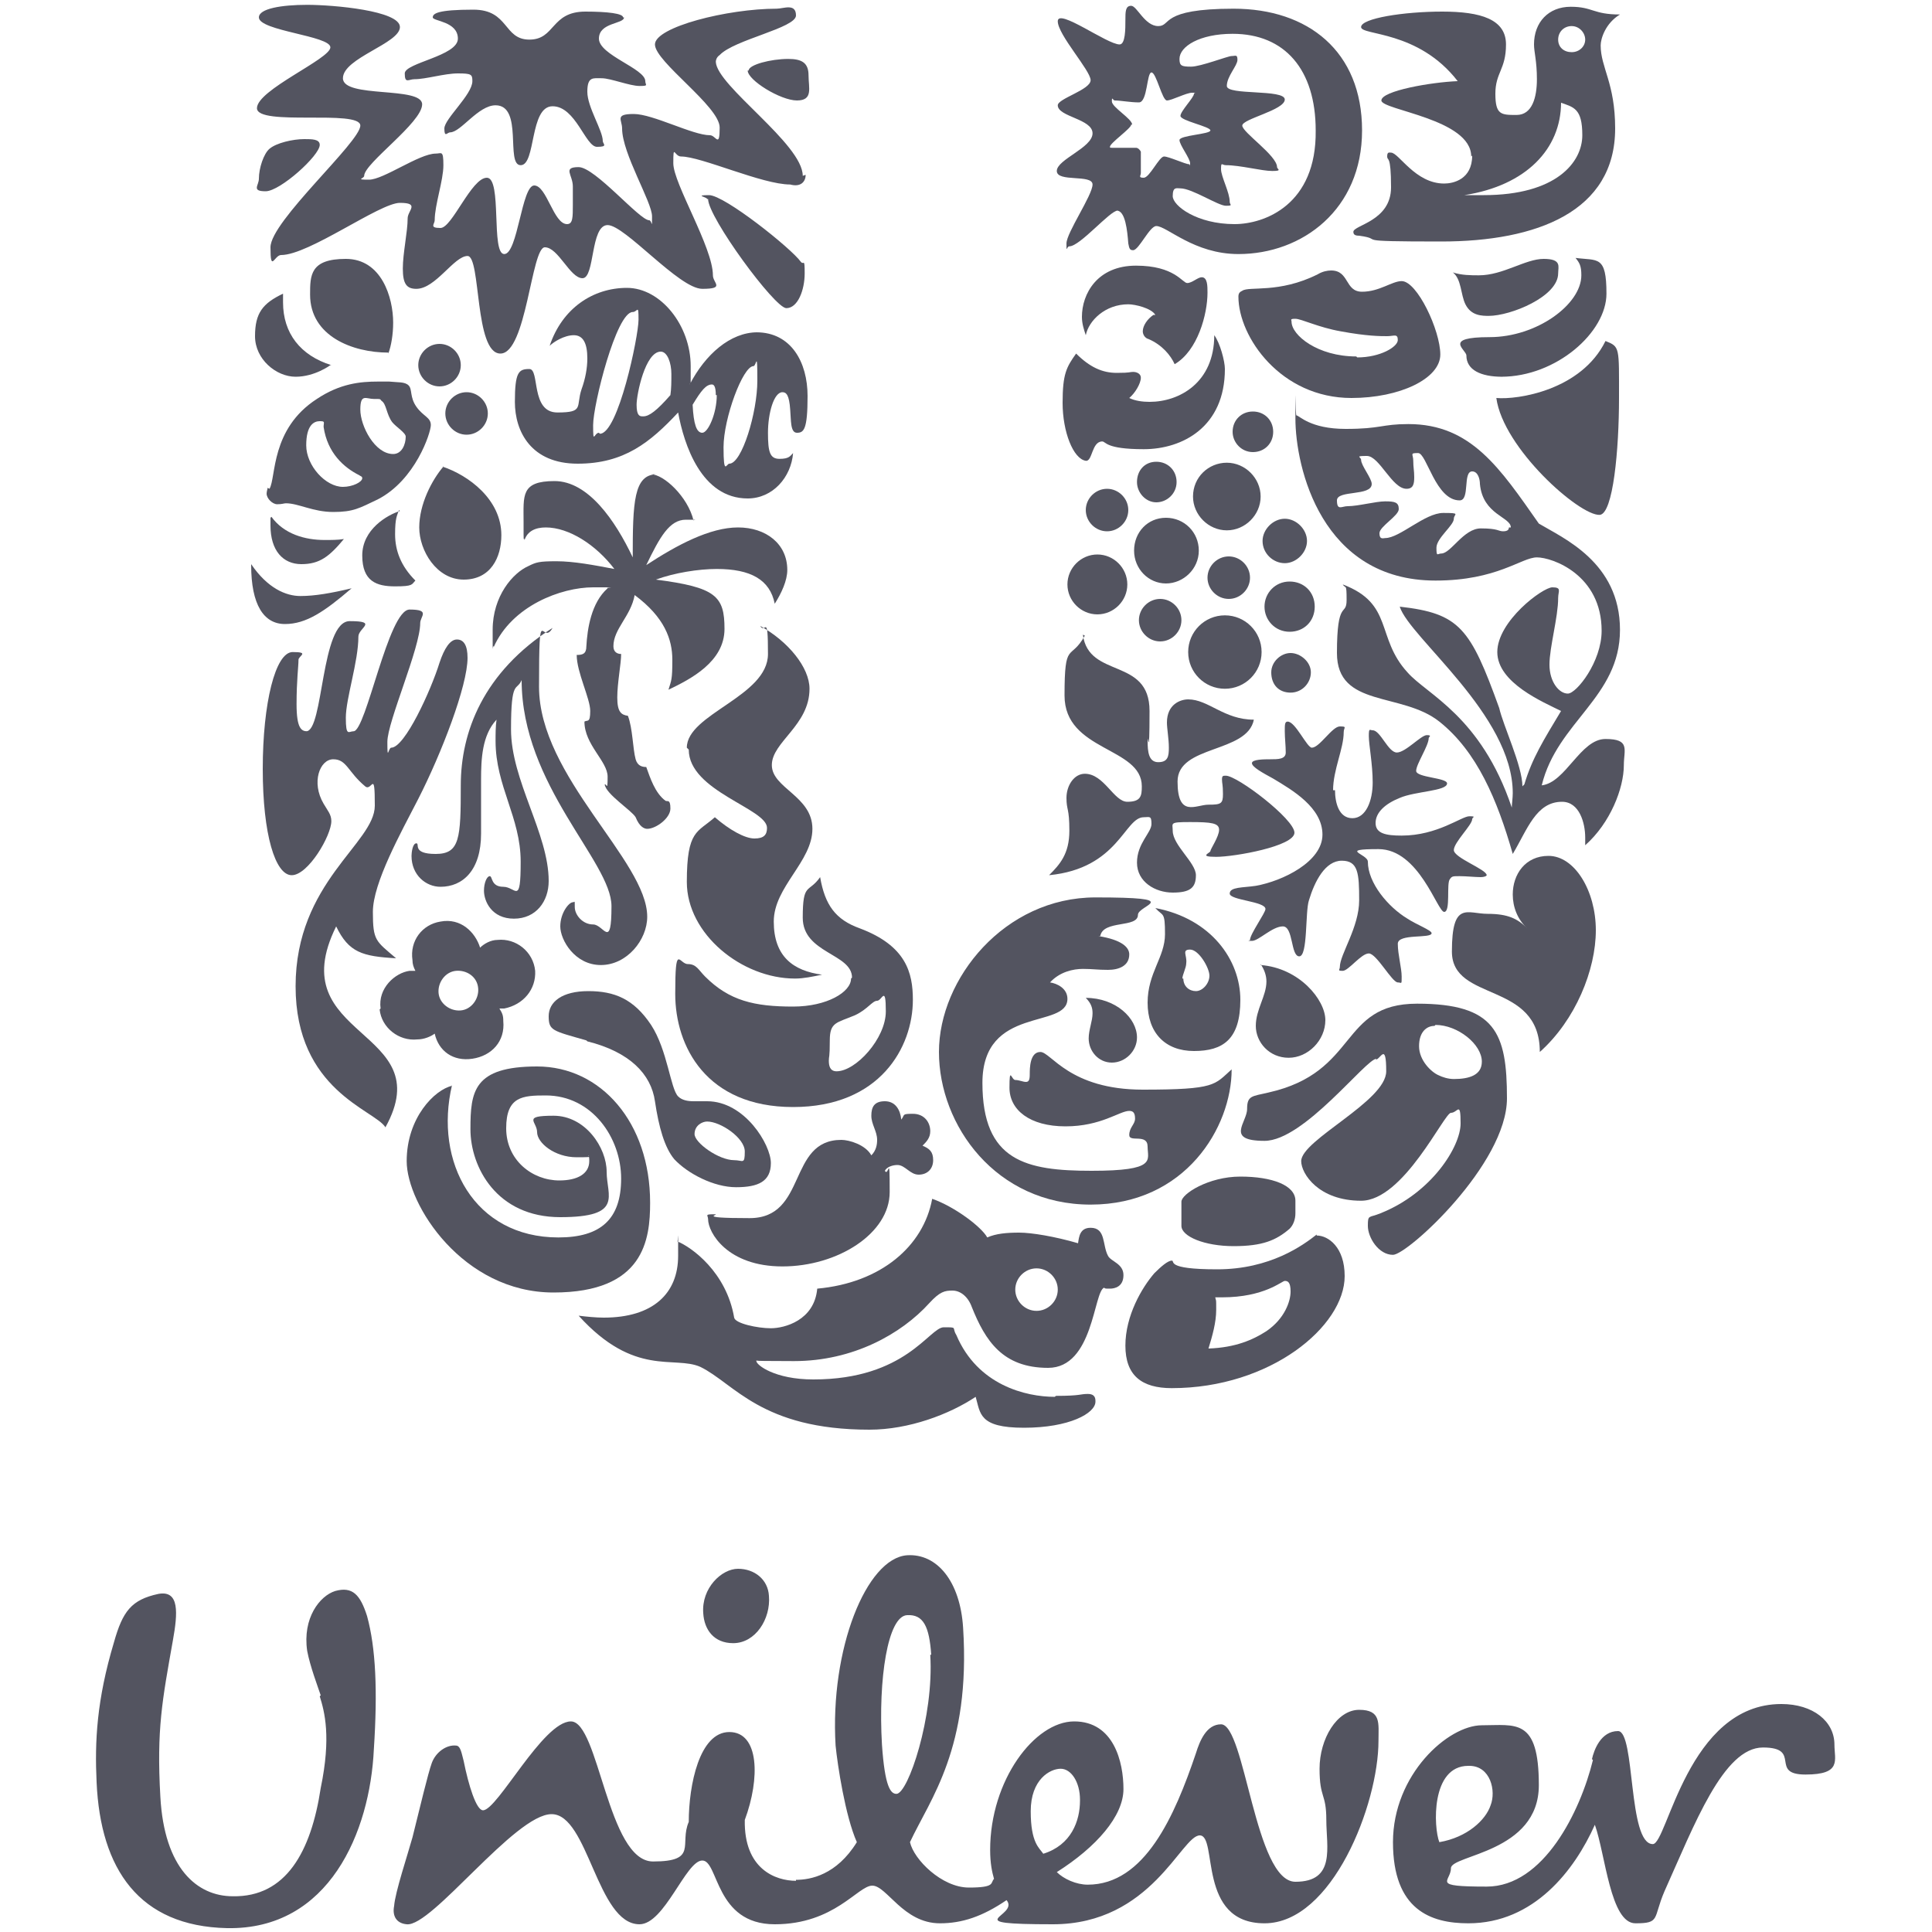 <?xml version="1.0" encoding="UTF-8"?>
<svg xmlns="http://www.w3.org/2000/svg" version="1.1" viewBox="0 0 200 200">
  <defs>
    <style>
      .cls-1 {
        fill: #535460;
      }
    </style>
  </defs>
  <!-- Generator: Adobe Illustrator 28.6.0, SVG Export Plug-In . SVG Version: 1.2.0 Build 709)  -->
  <g>
    <g id="Layer_1">
      <g id="Layer_1-2" data-name="Layer_1">
        <g>
          <path class="cls-1" d="M82.4,194.6c1.5,0,4.2-.5,6.3-3.9-1.2-2.7-2-8-2.2-10-.6-10,3.2-19.4,7.4-19.7,3.1-.2,5.5,2.7,5.8,7.5.8,12.5-3.4,17.7-5.5,22.2.4,1.8,3.3,4.7,6.1,4.7s2.2-.5,2.6-.9c-.2-.7-.4-1.6-.4-3,0-7.2,4.6-13.3,8.7-13.3s5.1,4.2,5.1,7-2.8,6-6.9,8.6c.7.7,2,1.3,3.2,1.3,5.9,0,9-7.1,11.2-13.6.4-1.3,1.1-3,2.6-3,2.5,0,3.5,16.3,7.7,16.3s3.2-3.6,3.2-6.4-.7-2.2-.7-5.3,1.8-6.1,4.1-6.1,2,1.4,2,3.2c0,6.6-4.8,18.9-11.8,18.9s-4.8-9.1-6.7-9.1-5,9.2-15.2,9.2-3.4-.8-4.8-2.5c-2.5,1.7-4.6,2.4-6.9,2.4-3.8,0-5.5-3.9-7-3.9s-3.9,4-10.1,4-5.8-6.6-7.5-6.6-3.9,6.6-6.5,6.6c-4.4,0-5.3-11.4-9.1-11.4s-12.4,11.7-15,11.4c-1.1-.1-1.5-.9-1.3-1.9.1-1.4,1.4-5.3,1.9-7.1.8-3.2,1.6-6.6,2-7.7.4-1.1,1.5-1.9,2.5-1.8.5,0,.6.9.8,1.6.5,2.5,1.3,5.1,2,5.1,1.5,0,6.2-9.2,9.1-9.2s3.8,14.5,8.5,14.5,2.7-1.8,3.7-4.1c0-3.8,1.1-9.3,4.2-9.3s3.2,4.8,1.6,9.1c-.1,5.1,3.2,6.3,5.3,6.3h0ZM164.9,182.2c-1.3,5.3-5.1,13.1-11,13.1s-3.7-.5-3.7-1.9,9.1-1.6,9.1-8.6-2.4-6.2-5.9-6.2-9.2,5.1-9.2,12.1,3.9,8.4,7.8,8.4c6.8,0,11-5.5,13.1-10.2,1.1,3.1,1.6,10.2,4.2,10.2s1.8-.5,3-3.3c3.1-6.9,6.1-14.9,10.2-14.9s.6,2.8,4.4,2.8,3-1.5,3-3.1c0-2.4-2.2-4.2-5.5-4.2-9.7,0-11.8,14.5-13.3,14.5-2.6,0-1.8-11.7-3.6-11.7s-2.5,2-2.7,2.9h0ZM96.4,171.3c-.2-2.9-.8-4.2-2.5-4.1-2,.1-3,6.6-2.6,13.4.3,4.4.9,5.1,1.5,5.1,1.2,0,3.9-8,3.5-14.4h0ZM79.6,165.2c-.1-1.7-1.5-2.8-3.2-2.8s-3.8,2-3.6,4.6c.1,1.7,1.1,3.1,3.1,3.1,2.3,0,3.9-2.5,3.7-4.9ZM111.8,186.3c0-1.8-.9-3.2-2-3.2s-3.1,1.1-3.1,4.4.9,3.8,1.3,4.4c2.9-.9,3.8-3.4,3.8-5.5h0ZM152.1,182.8c2.2,0,2.8,2.6,2.2,4.1-.5,1.5-2.4,3.3-5.3,3.8-.6-1.5-.9-7.9,3-7.9ZM33.2,175.5c-.3-.9-1.1-3-1.4-4.6-.5-3.4,1.3-5.7,2.9-6.2,1.8-.5,2.6.4,3.3,2.6.9,3.3,1.1,7.7.7,13.8-.4,8.5-4.6,18.7-15.2,18.5-9.1-.2-13.1-6.1-13.5-15.1-.2-4.2,0-8.5,1.8-14.5.9-3.2,1.8-4.4,4.6-5,2.2-.4,2,2,1.5,4.8-1.1,6.2-1.7,9.2-1.3,16.2.4,7.4,3.8,10.3,7.5,10.3,5.5.1,8.1-4.6,9.1-11.2,1.1-5.3.4-7.9-.1-9.5h0Z"/>
          <g>
            <path class="cls-1" d="M154.9,41.2c.7,5.2,8.6,12.2,10.7,12.1,1.4-.1,2-6.8,2-12.1s.1-5.3-1.4-5.9c-2.5,5.1-9.1,6.1-11.3,5.9ZM155.4,39c5.7,0,10.9-4.6,10.9-8.6s-.9-3.4-3.2-3.7c.4.5.6.8.6,1.8,0,3-4.6,6.4-9.5,6.4s-2.4,1.3-2.4,1.9c0,1.5,1.5,2.2,3.7,2.2ZM154.2,32.7c-.8,0-1.9,0-2.5-1.2-.5-1-.4-2.6-1.3-3.3.9.3,1.9.3,2.7.3,2.5,0,4.8-1.7,6.7-1.7s1.5.8,1.5,1.5c0,2.4-4.9,4.4-7.2,4.4Z"/>
            <path class="cls-1" d="M31.7,75.7c1.8,0,1.5-11.4,4.5-11.4s.9.7.9,1.6c0,2.6-1.3,6.4-1.3,8.4s.3,1.4.8,1.4c1.3,0,3.6-12.6,5.8-12.6s1.1.7,1.1,1.4c0,2.6-3.4,10.2-3.4,12.3s.1.6.4.6c1.4,0,4.1-5.9,5-8.8.5-1.5,1.1-2.4,1.8-2.4s1.1.6,1.1,1.9c0,2.9-2.7,9.9-5.1,14.6-1.8,3.5-4.7,8.7-4.7,11.7s.3,3,2.4,4.8c-3.5-.2-4.9-.6-6.2-3.3-5.8,11.7,10.8,10.5,5.1,20.8-1.1-1.8-9.3-3.8-9.3-14.6s8.2-14.8,8.2-18.7-.3-1.4-1-2c-1.8-1.5-1.9-2.8-3.3-2.8s-2.3,2.4-1,4.6c.4.7.8,1.1.8,1.8,0,1.5-2.4,5.6-4.1,5.6s-3-4.2-3-11,1.3-12.1,3.1-12.1.6.4.6.8c0,.7-.2,2.1-.2,4.6s.5,2.8,1.1,2.8Z"/>
            <path class="cls-1" d="M45.6,91.8c2.3,0,4.2-1.7,4.2-5.5v-5.6c0-2.1.1-4.6,1.6-6.2-.1.7-.1,1.5-.1,2.2,0,4.7,2.6,7.9,2.6,12.5s-.5,2.6-1.8,2.6-1.1-1.1-1.4-1.1-.6.7-.6,1.5c0,1.1.8,2.9,3.1,2.9s3.6-1.8,3.6-3.9c0-4.9-3.9-10.4-3.9-15.7s.6-3.9,1.1-5.1c0,10.9,9.3,18.8,9.3,23.4s-.8,1.9-1.9,1.9-1.9-1-1.9-1.8,0-.5-.2-.5c-.4,0-1.3,1.1-1.3,2.5s1.5,4,4.2,4,4.8-2.6,4.8-5c0-5.8-11.2-14.5-11.2-23.8s.3-4.1,1.4-6.1c-7.2,4.6-9.5,10.8-9.5,16.3s-.1,7.1-2.6,7.1-1.6-1.1-2-1.1-.5,1-.5,1.3c0,2,1.5,3.2,3,3.2Z"/>
            <path class="cls-1" d="M140.5,37c2.4,0,4.2-1.1,4.2-1.8s-.4-.4-1.1-.4-2.1,0-4.8-.5c-2.3-.4-4.1-1.3-4.7-1.3s-.4.1-.4.3c0,1.4,2.7,3.6,6.7,3.6h0ZM128.6,30.1c.7-.5,3.8.3,7.8-1.7.5-.3,1-.4,1.4-.4,1.9,0,1.4,2.2,3.2,2.2s3.1-1.1,4.1-1.1c1.6,0,4,5.1,4,7.6s-4.2,4.5-9.2,4.5c-7.3,0-11.7-6.3-11.7-10.5,0-.4.2-.5.4-.6h0Z"/>
            <path class="cls-1" d="M46.8,112.4c-1.8.4-4.7,3.3-4.7,7.8s5.8,13.6,15.2,13.6,10-5.5,10-9.3c0-8.3-5.1-14.1-11.7-14.1s-6.9,2.6-6.9,6.5,2.7,9.1,9.3,9.1,4.8-2.2,4.8-4.7-2.2-5.8-5.5-5.8-1.7.6-1.7,1.7,1.8,2.6,4.1,2.6,1-.1,1.2-.2c.1.1.1.4.1.6,0,1.3-1.2,2-3.1,2-2.8,0-5.5-2.1-5.5-5.4s1.7-3.4,4.1-3.4c4.8,0,7.8,4.4,7.8,8.6s-2.1,6.1-6.5,6.1c-8.7,0-12.9-7.8-11-15.8h0Z"/>
            <path class="cls-1" d="M105.1,133.5c0,1.2,1,2.2,2.2,2.2s2.2-1,2.2-2.2-1-2.2-2.2-2.2-2.2,1-2.2,2.2ZM109.3,144.5c2.6,0,2.5-.2,3.3-.2s.8.5.8.8c0,1.2-2.7,2.7-7.4,2.7s-4.5-1.5-5-3.2c-2.7,1.8-6.9,3.4-11,3.4-11.2,0-14-4.8-17.5-6.5-2.7-1.2-6.8,1.1-12.6-5.3.8.1,1.8.2,2.6.2,5.1,0,7.7-2.5,7.7-6.4s0-1.1-.1-1.5c1.5.6,5.1,3.2,5.9,7.9.1.6,2.4,1.1,3.8,1.1s4.5-.8,4.8-4.1c6.6-.6,11-4.4,11.9-9.3,2.3.8,5.1,2.9,5.7,4,.9-.4,2-.5,3.3-.5s3.7.4,6.1,1.1c.1-.7.2-1.6,1.3-1.6,1.6,0,1.2,1.8,1.8,2.9.3.6,1.6.8,1.6,2s-.9,1.4-1.4,1.4-.5,0-.6-.1c-1.1.4-1.1,8.3-5.8,8.3s-6.5-2.8-7.9-6.3c-.4-1.1-1.2-1.7-2-1.7s-1.3.1-2.4,1.3c-2.9,3.2-7.9,6-14,6s-3.4-.1-3.7-.1-.2,0-.2.1c0,.4,1.9,1.9,5.9,1.9,9.6,0,12-5.4,13.5-5.4s.8,0,1.3.8c2.2,5.2,7.2,6.4,10.2,6.4h0Z"/>
            <path class="cls-1" d="M142.5,109.6c-1.1,0-7.5,8.5-11.6,8.5s-1.8-1.9-1.8-3.3.5-1.3,2.2-1.7c9.4-2.1,7.3-9.2,15.4-9.2s9.3,3,9.3,9.8-10.3,16.2-11.8,16.2-2.6-1.8-2.6-3,.1-.8,1.3-1.3c5.3-2.1,8.3-6.9,8.3-9.3s-.3-1.1-1-1.1-4.9,9.1-9.3,9.1-6.2-2.8-6.2-4.1c0-2.2,8.8-6.2,8.8-9.3s-.6-1.2-1.1-1.2ZM148.5,106.2c-.8,0-1.6.6-1.6,2.1s1.3,2.7,2,3c.4.2,1,.4,1.6.4,1.6,0,2.9-.4,2.9-1.8,0-1.8-2.5-3.8-4.8-3.8h0Z"/>
            <path class="cls-1" d="M46.1,42.8c0,1.2,1,2.2,2.2,2.2s2.2-1,2.2-2.2-1-2.2-2.2-2.2-2.2,1-2.2,2.2ZM43.3,37.8c0,1.2,1,2.2,2.2,2.2s2.2-1,2.2-2.2-1-2.2-2.2-2.2-2.2,1-2.2,2.2ZM41.4,52.9c-1.3.4-3.9,1.9-3.9,4.6s1.5,3.2,3.4,3.2,1.7-.2,2.1-.6c-1.5-1.5-2.1-3.1-2.1-4.8s.2-1.9.4-2.5ZM28,53.6c0,.3,0,.6,0,.8,0,2.6,1.3,4,3.2,4s2.9-.8,4.4-2.6c-.6.1-1.3.1-2,.1-2,0-4.2-.6-5.5-2.4ZM26,58.5c0,4.1,1.3,6.1,3.5,6.1s4.1-1.3,6.9-3.7c-2.1.5-3.8.8-5.3.8s-3.4-.8-5.1-3.3ZM40.2,36.6c.3-.8.5-2,.5-3.2,0-2.6-1.2-6.6-4.9-6.6s-3.7,1.7-3.7,3.7c0,4.3,4.4,6,8.1,6ZM35.5,50.4c-1.8,0-3.8-2.2-3.8-4.3s.8-2.5,1.4-2.5.4.1.4.6c.4,2.7,2.1,4.2,3.7,5,.1.1.3.1.3.3,0,.4-1,.9-2,.9ZM40.6,43.7c.4.5,1.4,1.1,1.4,1.5,0,.8-.4,1.8-1.3,1.8-1.9,0-3.4-2.9-3.4-4.6s.6-1.1,1.4-1.1.6,0,.8.2c.5.3.5,1.4,1.1,2.2ZM27.7,50.5c0,.1-.1.4-.1.6,0,.5.6,1.1,1.1,1.1s.7-.1.9-.1c1.3,0,2.8.9,4.9.9s2.7-.4,4.6-1.3c3.9-2,5.5-6.9,5.5-7.7s-.8-.9-1.5-1.9-.4-1.8-.8-2.2-1.1-.3-2-.4h-1.2c-1.8,0-3.9.2-6.3,1.8-4.8,3.1-4.2,8.1-4.9,9.3h0ZM45.9,48.3c-1.2,1.4-2.5,3.9-2.5,6.3s1.8,5.4,4.6,5.4,3.9-2.3,3.9-4.6c0-3.7-3.4-6.2-6.1-7.1ZM34.2,37.8s-1.6,1.2-3.6,1.2-4.2-1.8-4.2-4.2.8-3.4,2.9-4.4c0,.4,0,.6,0,.9,0,3.2,1.8,5.5,5,6.5Z"/>
            <path class="cls-1" d="M130.7,56c0,1.3,1.1,2.3,2.3,2.3s2.3-1.1,2.3-2.3-1.1-2.3-2.3-2.3-2.3,1.1-2.3,2.3ZM130.9,62.8c0,1.4,1.1,2.6,2.6,2.6s2.6-1.1,2.6-2.6-1.1-2.6-2.6-2.6-2.6,1.2-2.6,2.6ZM123,67.5c0,2.1,1.7,3.8,3.8,3.8s3.8-1.7,3.8-3.8-1.7-3.8-3.8-3.8-3.8,1.7-3.8,3.8ZM125,59.8c0,1.2,1,2.2,2.2,2.2s2.2-1,2.2-2.2-1-2.2-2.2-2.2-2.2,1-2.2,2.2ZM117.9,64.2c0,1.2,1,2.2,2.2,2.2s2.2-1,2.2-2.2-1-2.2-2.2-2.2-2.2,1-2.2,2.2ZM123.5,51.4c0,1.9,1.6,3.5,3.5,3.5s3.5-1.6,3.5-3.5-1.6-3.5-3.5-3.5-3.5,1.5-3.5,3.5ZM127.6,44.7c0,1.1.9,2.1,2.1,2.1s2.1-.9,2.1-2.1-.9-2.1-2.1-2.1-2.1.9-2.1,2.1ZM117.7,49.9c0,1.1.9,2.1,2,2.1s2.1-.9,2.1-2.1-.9-2.1-2.1-2.1-2,.9-2,2.1ZM117.4,57c0,1.9,1.5,3.4,3.3,3.4s3.4-1.5,3.4-3.4-1.5-3.4-3.4-3.4-3.3,1.5-3.3,3.4ZM110.5,60.5c0,1.7,1.4,3.1,3.1,3.1s3.1-1.4,3.1-3.1-1.4-3.1-3.1-3.1-3.1,1.4-3.1,3.1ZM112.4,52.8c0,1.2,1,2.2,2.2,2.2s2.2-1,2.2-2.2-1-2.2-2.2-2.2-2.2,1-2.2,2.2ZM131.6,69.6c0-1.1,1-2,2-2s2.1.9,2.1,2-.9,2.1-2.1,2.1-2-.8-2-2.1Z"/>
            <path class="cls-1" d="M133,132.6c.3,0,.6.1.6,1.1s-.6,2.8-2.5,4.1c-1.4.9-3.2,1.7-6,1.8.4-1.3.8-2.7.8-4s0-.8-.1-1.3h.7c4.4,0,6.2-1.7,6.5-1.7h0ZM133.5,127.2c.4-.4.6-1,.6-1.6v-1.3c0-1.6-2.4-2.5-5.7-2.5s-6.1,1.8-6.1,2.6v2.5c0,1.1,2.4,2.1,5.4,2.1s4.4-.6,5.8-1.8h0ZM136.3,127.8c-1.4,1.1-4.8,3.6-10.3,3.6s-4.3-.9-4.7-.9-1.1.6-1.8,1.3c-1.3,1.5-3,4.4-3,7.5s1.7,4.4,4.8,4.4c10.2,0,17.9-6.4,17.9-11.6,0-3-1.7-4.2-2.9-4.2Z"/>
            <path class="cls-1" d="M138.2,81.8c0,1.3.4,2.9,1.8,2.9s2.1-1.8,2.1-3.7-.4-3.9-.4-4.8.1-.6.4-.6c.8,0,1.6,2.3,2.5,2.3s2.5-1.8,3.1-1.8.2.2.2.3c0,.8-1.3,2.7-1.3,3.4s3.2.7,3.2,1.3c0,.8-3.3.8-4.9,1.5-1.5.6-2.5,1.5-2.5,2.6s1.1,1.3,2.7,1.3c3.7,0,6.2-2,7-2s.3.1.3.3c0,.6-1.9,2.4-1.9,3.2s3.4,2,3.4,2.6c0,.1-.3.2-.6.2-.6,0-1.5-.1-2.2-.1s-.8,0-1,.3c-.4.4.1,3.4-.6,3.4s-2.6-6.5-6.8-6.5-1.1.5-1.1,1.3c0,2.2,2.1,4.7,4.1,5.9.9.6,2.5,1.2,2.5,1.5,0,.6-3.5,0-3.5,1.1s.4,2.5.4,3.4,0,.6-.4.6c-.6,0-2.2-3-3-3s-2.1,1.8-2.7,1.8-.3-.1-.3-.4c0-1.3,2-4.1,2-6.9s-.1-4.1-1.8-4.1-2.8,2.1-3.4,4.1c-.4,1.2-.1,5.8-1,5.8s-.6-3.1-1.7-3.1-2.5,1.5-3.2,1.5-.2,0-.2-.1c0-.6,1.6-2.8,1.6-3.2,0-.8-3.7-.9-3.7-1.6s1.4-.6,2.7-.8c2.8-.5,6.9-2.5,6.9-5.3s-3.1-4.6-5.1-5.8c-1.1-.6-2.2-1.2-2.2-1.6s1.3-.4,1.9-.4c.8,0,1.6,0,1.6-.7s-.1-1.5-.1-2.2,0-1,.3-1c.8,0,2,2.7,2.5,2.7.8,0,2.1-2.2,2.9-2.2s.4.1.4.6c0,1.7-1.1,3.9-1.1,6h0ZM112.1,65.7c.6,4.6,6.9,2.3,6.9,7.9s-.2,2-.2,3.1.1,2.2,1.1,2.2,1.1-.6,1.1-1.5-.2-2-.2-2.6c0-1.9,1.4-2.4,2.2-2.4,2.1,0,3.7,2.1,6.8,2.1-.7,3.5-7.9,2.6-7.9,6.4s1.9,2.4,3.2,2.4,1.5-.1,1.5-1.1-.1-1.1-.1-1.5.1-.4.4-.4c1.2,0,7.1,4.5,7.1,5.9s-6.2,2.5-8.1,2.5-.6-.4-.6-.6.9-1.5.9-2.2-.8-.8-3-.8-1.8.1-1.8.9c0,1.5,2.4,3.3,2.4,4.6s-.6,1.8-2.4,1.8-3.7-1.1-3.7-3.1,1.5-3.1,1.5-4-.2-.7-.8-.7c-2,0-2.6,5.3-9.8,6,1.1-1.1,2.1-2.2,2.1-4.6s-.3-2.1-.3-3.4.8-2.5,1.9-2.5c2,0,3,2.9,4.4,2.9s1.5-.6,1.5-1.6c0-4.1-8-3.6-8-9.4s.6-3.5,2.1-6.2h0Z"/>
            <path class="cls-1" d="M122.5,101.3c0,.8.6,1.3,1.3,1.3s1.4-.8,1.4-1.6-1.1-2.7-2-2.7-.3.6-.4,1.4c0,.5-.4,1.2-.4,1.6ZM119.6,94c5.8,1.1,8.8,5.4,8.8,9.5s-1.8,5.3-4.8,5.3-4.8-1.9-4.8-5,1.8-4.7,1.8-7.1-.2-1.8-1-2.7h0ZM112.4,103.3c.6.6.7,1.1.7,1.6,0,.8-.4,1.7-.4,2.6,0,1.3,1,2.5,2.4,2.5s2.6-1.2,2.6-2.6c0-2-2.2-4.1-5.3-4.1h0ZM130.5,99.8c.4.6.6,1.2.6,1.8,0,1.5-1.1,2.9-1.1,4.6s1.4,3.3,3.4,3.3,3.8-1.8,3.8-3.9-2.7-5.4-6.7-5.7h0ZM113.7,96.9c2.5.4,3.2,1.2,3.2,1.9,0,1.2-1.1,1.6-2.2,1.6s-1.6-.1-2.6-.1-2.4.3-3.4,1.4c.7.1,1.8.6,1.8,1.7,0,3.2-8.8.6-8.8,8.7s4.5,9.1,11.3,9.1,5.8-1.1,5.8-2.5-1.9-.4-1.9-1.2.6-1.1.6-1.7-.2-.8-.6-.8c-1,0-2.9,1.6-6.6,1.6s-5.8-1.7-5.8-4,.2-.8.6-.8.8.2,1.1.2.4-.2.4-.8,0-2.3,1.1-2.3,3,3.9,10.6,3.9,7.4-.5,9.2-2.1c0,6-4.8,14-14.6,14s-15.7-8.2-15.7-15.8,6.8-16,16.2-16,4.4.8,4.4,1.8c0,1.4-3.6.5-3.9,2.2h0Z"/>
            <path class="cls-1" d="M78.3,34.4c3.6,0,5.3,3.1,5.3,6.6s-.4,3.8-1.1,3.8-.6-1.3-.7-2.4c-.1-1.5-.4-1.8-.8-1.8-.9,0-1.5,2.2-1.5,4.2s.2,2.7,1.2,2.7,1.1-.3,1.4-.6c-.2,2.5-2.1,4.7-4.7,4.7-4.8,0-6.6-5.6-7.2-8.9-2.9,3.1-5.6,5.3-10.4,5.3s-6.5-3.3-6.5-6.4.4-3.4,1.5-3.4.1,4.5,2.9,4.5,1.9-.6,2.5-2.4c.4-1.1.6-2.2.6-3.2,0-1.5-.4-2.4-1.4-2.4s-2.1.7-2.5,1.1c1.3-3.9,4.5-6,8-6s6.6,3.9,6.6,8.1,0,1.3-.1,1.9c1.6-3.1,4.2-5.4,7-5.4h0ZM74.1,40.9c0-.9-.2-1.1-.4-1.1-.6,0-1.1.6-2,2.1.1,2,.4,2.9,1,2.9s1.5-2,1.5-3.9ZM66.6,43.1c.6,0,1.4-.6,2.8-2.2.1-.7.1-1.4.1-2.2,0-1.1-.4-2.3-1.1-2.3-1.6,0-2.5,4.4-2.5,5.5s.3,1.2.6,1.2ZM75.5,48c1.3,0,2.9-5.3,2.9-8.6s-.1-1.5-.4-1.5c-1.1,0-3.1,5.4-3.1,8.4s.3,1.7.6,1.7ZM62.1,44.9c1.9,0,4-10.1,4-11.8s-.1-.8-.6-.8c-1.7,0-4.1,9.6-4.1,11.7s.1.8.6.8Z"/>
            <path class="cls-1" d="M68,49.1c-2.4,0-2.5,2.9-2.5,8.6-1.8-3.8-4.6-7.9-8.1-7.9s-3.2,1.5-3.2,4.2,0,1.4.1,1.9c.3-.9,1.1-1.3,2.2-1.3,2.4,0,5.2,1.8,7.1,4.3-2.1-.4-4.2-.8-6-.8s-2.1.1-2.9.5c-1.6.7-3.7,3.1-3.7,6.6s0,1.1.1,1.8c1.9-4.3,7-6.2,10.3-6.2s1.1,0,1.5.1c-1.7,1.5-2.1,4.2-2.2,6,0,.8-.4.9-1,.9,0,1.8,1.4,4.5,1.4,5.8s-.3.9-.6,1.1c0,2.4,2.4,4.1,2.4,5.7s-.1.7-.3.8c.1,1,2.8,2.7,3.2,3.4.4,1,.9,1.2,1.2,1.2.9,0,2.4-1.1,2.4-2.1s-.3-.7-.5-.8c-1.1-.8-1.6-2.4-2-3.5-.4,0-.9-.1-1.1-.8-.3-1.1-.3-3.2-.8-4.5-.7-.1-1.1-.4-1.1-1.9s.4-3.5.4-4.5c-.4,0-.8-.2-.8-.8,0-1.8,1.8-3.1,2.2-5.3,3.1,2.3,3.9,4.6,3.9,6.7s-.1,2.1-.4,3.1c2.3-1.1,5.8-2.9,5.8-6.3s-.9-4.3-7.1-5.1c1.9-.7,4.4-1.1,6.3-1.1,3.5,0,5.5,1.1,6,3.6.7-1.1,1.3-2.4,1.3-3.5,0-2.7-2.2-4.4-5.1-4.4s-6.3,1.8-9.5,3.9c1.4-2.9,2.4-4.7,4.1-4.7s.6,0,.8.1c-.6-2.5-3.1-4.8-4.4-4.8h0Z"/>
            <path class="cls-1" d="M160.3,88.6c2.7,0,4.9,3.6,4.9,7.7s-2.1,9.3-5.8,12.6c0-7.4-9.1-5.1-9.1-10.4s1.6-3.9,3.7-3.9,3.1.5,4.1,1.5c-1-.9-1.5-2.2-1.5-3.5,0-2.1,1.3-4,3.7-4h0Z"/>
            <path class="cls-1" d="M119.6,32.6c-.4-.7-2.1-1.1-2.8-1.1-2.4,0-4.1,1.7-4.4,3.2-.2-.6-.4-1.2-.4-1.9,0-2.4,1.6-5.3,5.6-5.3s4.8,1.8,5.3,1.8,1.1-.6,1.5-.6c.6,0,.6.9.6,1.6,0,2.2-1,6-3.4,7.4-.4-.9-1.3-2-2.7-2.6-.4-.1-.6-.5-.6-.8,0-.6.5-1.3,1.1-1.7h0ZM111.4,36.6c1.4,1.4,2.7,2,4.2,2s1.3-.1,1.7-.1.8.2.8.6c0,.6-.6,1.6-1.2,2.1.6.3,1.4.4,2.1.4,3.1,0,6.7-2,6.7-6.9.6.8,1.1,2.7,1.1,3.5,0,6-4.4,8.3-8.4,8.3s-3.9-.8-4.3-.8c-1.1,0-1,2.1-1.7,2-1.3-.2-2.4-3-2.4-6s.4-3.7,1.4-5.1Z"/>
            <path class="cls-1" d="M64.5,1.8c0-.4-1.6-.6-3.9-.6-3.6,0-3.1,2.9-5.8,2.9s-2.1-3.1-5.8-3.1-4.2.4-4.2.8,2.6.4,2.6,2.2-5.5,2.5-5.5,3.6.4.6,1,.6c1.2,0,3.1-.6,4.5-.6s1.5.1,1.5.8c0,1.4-2.9,3.9-2.9,4.9s.3.4.6.4c1.1,0,2.9-2.8,4.7-2.8,2.9,0,1,6.2,2.6,6.2s.9-6.1,3.3-6.1,3.4,4.2,4.6,4.2.6-.3.6-.6c0-1.1-1.6-3.5-1.6-5.1s.6-1.4,1.5-1.4,2.9.8,3.9.8.6-.1.6-.5c0-1.3-4.8-2.7-4.8-4.4s2.6-1.5,2.6-2.2ZM77.4,7.3c0,1,3.4,3.1,5.1,3.1s1.2-1.3,1.2-2.6-.7-1.7-2.1-1.7c-1.8,0-4.1.6-4.1,1.2ZM83.1,18.2c0-3.3-8.9-9.3-9-11.8,0-.2.1-.5.4-.7,1.5-1.6,7.9-2.8,7.9-4.1s-1.3-.7-2-.7c-5.1,0-12.6,1.9-12.6,3.7s6.7,6.4,6.7,8.6-.4.8-1,.8c-1.8,0-5.9-2.2-7.9-2.2s-1.2.6-1.2,1.5c0,2.6,3.1,7.6,3.1,9.1s0,.4-.3.4c-1,0-5.6-5.5-7.3-5.5s-.6.8-.6,2v1.9c0,1.3,0,2-.6,2-1.4,0-2.1-4-3.4-4s-1.7,7.1-3.1,7.1-.2-7.9-1.8-7.9-3.6,5.2-4.8,5.2-.6-.4-.6-.8c0-1.6.9-4.1.9-5.7s-.2-1.2-.8-1.2c-1.7,0-5.4,2.7-6.9,2.7s-.5-.1-.5-.4c0-1.3,6-5.5,6-7.4s-8.2-.6-8.2-2.7,5.9-3.6,5.9-5.3-6.9-2.3-9.6-2.3-5,.4-5,1.3c0,1.4,7.4,1.9,7.4,3.1s-7.6,4.4-7.6,6.3,10.7.1,10.7,1.8-9.3,9.9-9.3,12.6.4.8,1.1.8c2.9,0,10.2-5.4,12.3-5.4s.8.8.8,1.6c0,1.4-.5,3.6-.5,5.2s.4,2.1,1.4,2.1c2,0,3.9-3.4,5.3-3.4s.7,10.1,3.4,10.1,3.2-11,4.6-11,2.6,3.2,3.9,3.2.8-5.5,2.6-5.5,7.4,6.6,9.8,6.6,1.1-.6,1.1-1.4c0-2.9-4.1-9.5-4.1-11.6s.1-.7.8-.7c2.1,0,8.4,2.9,11.3,2.9,1.1.3,1.6-.3,1.6-1h0ZM33.1,15c0,1.1-4.1,4.8-5.6,4.8s-.7-.6-.7-1.3c0-1.1.5-2.6,1.1-3.1.7-.6,2.4-1,3.6-1,.8,0,1.6,0,1.6.6ZM73.3,20.6c0,1.9,6.9,11.3,8.1,11.3s1.9-1.9,1.9-3.6-.1-.8-.4-1.2c-1-1.4-7.9-6.9-9.5-6.9s-.2.2-.2.4Z"/>
            <path class="cls-1" d="M161.3,4.1c0,.8.6,1.3,1.4,1.3s1.4-.6,1.4-1.3-.6-1.4-1.4-1.4-1.4.6-1.4,1.4ZM152.3,16.2c0-3.9-9.3-4.8-9.3-5.8s5.2-1.9,7.9-2c-4.1-5.3-10-4.7-10-5.6s4.4-1.6,8.4-1.6,6.6.8,6.6,3.4-1.1,2.9-1.1,5.1.6,2.2,2.2,2.2,2.1-1.8,2.1-3.7-.3-2.8-.3-3.6c0-2.3,1.5-3.9,3.8-3.9s2.3.8,5.1.8c-1.5.9-2,2.5-2,3.2,0,2.3,1.5,3.9,1.5,8.6,0,8.6-8.1,11.7-18,11.7s-5.6-.2-8.5-.6c-.4,0-.6-.1-.6-.4,0-.7,3.9-1.1,3.9-4.6s-.4-2.7-.4-3.2.2-.4.4-.4c.8,0,2.5,3.2,5.5,3.2.9,0,2.9-.4,2.9-2.9h0ZM161.6,10.6c0,4.8-3.6,8.6-10,9.6.7,0,1.4,0,2,0,7.5,0,10.2-3.4,10.2-6.2s-.9-2.9-2.3-3.4Z"/>
            <path class="cls-1" d="M157.8,81.2c.8-2.7,2-4.6,3.8-7.6-1.8-.9-6.6-2.9-6.6-6.1s4.7-6.7,5.7-6.7.6.4.6,1.1c0,2-.9,5.1-.9,6.9s1,3,1.9,3,3.5-3.3,3.5-6.5c0-5.8-5.1-7.6-6.7-7.6s-4.1,2.4-10.5,2.4c-11.8,0-14.5-11.7-14.5-16.8s0-.3.1-.3c.3,0,1.4,1.4,5.1,1.4s3.7-.5,6.5-.5c6.5,0,9.5,4.6,13.5,10.3,2.5,1.5,8.4,4,8.4,11s-6.5,9.5-8.1,16.1c2.5-.3,4-4.8,6.6-4.8s1.9,1.1,1.9,2.7c0,2.4-1.4,6-4,8.3,0-.2,0-.5,0-.8,0-1.5-.6-3.7-2.4-3.7-2.7,0-3.6,2.9-5.1,5.4-1.6-5.6-3.7-10.6-7.6-13.7s-10.6-1.4-10.6-7.1,1-3.7,1-5.5-.1-1.1-.4-1.6c5.3,2,3.4,5.5,6.7,9.1,2,2.3,7.6,4.5,10.8,14,0-.3.1-1,.1-1.5,0-8.1-10.7-16.1-11.7-19.3,6.2.7,7.3,2.2,10.3,10.5.4,1.8,2.4,6,2.4,8.1h0ZM156.4,54.6c0-1.1-2.9-1.3-3.2-4.5,0-.5-.2-1.3-.8-1.3-1,0-.2,3-1.3,3-2.5,0-3.4-4.9-4.3-4.9s-.5.1-.5.8.1,1,.1,1.7-.1,1.2-.8,1.2c-1.5,0-2.8-3.4-4.1-3.4s-.6.1-.6.4c0,.6,1.1,1.9,1.1,2.5,0,1.3-3.6.6-3.6,1.7s.5.6,1.1.6c1.1,0,2.9-.5,3.9-.5s1.4.1,1.4.8-2,1.8-2,2.5.4.5.6.5c1.5,0,4.1-2.6,6-2.6s1.1.1,1.1.6c0,.7-1.8,2-1.8,3s.1.6.5.6c1,0,2.3-2.6,4.1-2.6s1.8.3,2.3.3.6-.2.6-.4h0Z"/>
            <path class="cls-1" d="M115.6,21.8c.9,0,1.1,2.1,1.2,3.4.1.6.2.7.5.7.6,0,1.7-2.5,2.4-2.5,1.1,0,3.9,2.9,8.5,2.9,6.6,0,12.8-4.6,12.8-12.8s-5.6-12.6-13.3-12.6-6.4,1.8-7.8,1.8-2.2-2.1-2.8-2.1-.6.6-.6,1.5,0,2.5-.6,2.5c-1.3,0-6.4-3.8-6.4-2.4s3.4,5.1,3.4,6.1-3.4,1.9-3.4,2.6c0,1.2,3.6,1.4,3.6,2.9s-3.7,2.7-3.7,3.9,3.7.3,3.7,1.4-2.7,5-2.7,6.1,0,.3.3.3c1.1,0,4.2-3.7,5-3.7h0ZM117.2,12.9c0-.6-2.1-1.8-2.1-2.4s.1-.1.3-.1c.6,0,1.6.2,2.5.2s.8-3.1,1.3-3.1,1.1,2.9,1.6,2.9,2-.8,2.6-.8.2,0,.2.1c0,.4-1.4,1.8-1.4,2.3s3.1,1.1,3.1,1.5-3.2.5-3.2,1,1.1,1.9,1.1,2.4,0,.1-.1.1c-.4,0-2.1-.8-2.6-.8s-1.5,2.2-2.1,2.2-.3-.2-.3-.5v-2.2c-.1-.2-.3-.4-.5-.4-.6,0-1.9,0-2.3,0s-.4,0-.4-.1c0-.4,2.2-1.9,2.2-2.3ZM127.8,23.2c-3.9,0-6.4-1.9-6.4-2.9s.4-.8.8-.8c1.2,0,3.9,1.8,4.7,1.8s.4-.1.4-.4c0-1-.9-2.6-.9-3.4s.1-.4.5-.4c1.5,0,3.7.6,4.8.6s.5-.2.5-.4c0-1.2-3.6-3.6-3.6-4.3s4.4-1.6,4.4-2.7-6-.4-6-1.4,1.1-2.1,1.1-2.7-.2-.4-.6-.4-3.2,1.1-4.2,1.1-1.2-.1-1.2-.8c0-1.3,2.1-2.6,5.5-2.6,5.4,0,8.6,3.7,8.6,10,.1,7.7-5.3,9.7-8.4,9.7Z"/>
            <path class="cls-1" d="M90.8,118c0,.5-.1,1.1-.6,1.6-.6-1.1-2.3-1.6-3.1-1.6-5.6,0-3.5,8.1-9.5,8.1s-2.7-.4-3.7-.4-.6.1-.6.5c0,1.4,2,4.9,7.7,4.9s11.1-3.4,11.1-7.7-.1-1.5-.5-2.2c.2-.4.8-.6,1.3-.6.8,0,1.3,1,2.2,1s1.5-.6,1.5-1.5-.4-1.2-1.1-1.5c.4-.4.8-.8.8-1.5,0-.9-.6-1.8-1.8-1.8s-.8.1-1.2.6c-.1-1-.6-1.9-1.7-1.9s-1.4.6-1.4,1.5.6,1.6.6,2.5Z"/>
            <path class="cls-1" d="M76,120.1c-1.6,0-4.1-1.8-4.1-2.7s.8-1.3,1.3-1.3c1.4,0,3.9,1.7,3.9,3.1s-.2.9-1.1.9ZM60.8,107.8c4.4,1.1,6.6,3.4,7,6.2.4,2.7,1,4.8,2,6,1.4,1.5,4.1,2.9,6.4,2.9s3.6-.6,3.6-2.5-2.7-6.4-6.6-6.4-.8,0-1.4,0-1.2-.1-1.6-.5c-.8-.8-1.1-4.8-2.8-7.4-1.8-2.7-3.8-3.5-6.5-3.5s-4.1,1.1-4.1,2.6.4,1.5,3.9,2.5Z"/>
            <path class="cls-1" d="M88.2,101.2c0-2.5-5.1-2.5-5.1-6.2s.6-2.5,1.8-4.2c.5,2.9,1.6,4.4,4.1,5.3,4.8,1.8,5.5,4.6,5.5,7.4,0,4.9-3.4,11.1-12.4,11.1s-12.2-6.3-12.2-11.7.4-3.1,1.3-3.1,1.1.6,1.8,1.3c2.5,2.5,5.1,3.1,9.1,3.1,3.5,0,6-1.5,6-2.9h0ZM88.5,105.1c-1.9.8-2.6.7-2.6,2.6s-.1,1.6-.1,2.1.1,1.1.8,1.1c2,0,5.1-3.4,5.1-6.2s-.4-1.1-.9-1.1c-.5,0-1,.9-2.3,1.5h0ZM71.1,77.4c0-3.5,8.4-5.3,8.4-9.7s-.3-2-.8-2.9c2.9,1.6,5.1,4.3,5.1,6.5,0,3.8-3.9,5.5-3.9,7.9s4.2,3.2,4.2,6.6-4,6-4,9.6,2,5.1,5,5.5c-1,.2-1.9.4-2.8.4-5.5,0-11.2-4.6-11.2-10s1.1-5.1,2.9-6.7c1.5,1.3,3.1,2.2,4.1,2.2s1.3-.4,1.3-1.1c0-2-8.1-3.8-8.1-8.1Z"/>
            <path class="cls-1" d="M39.3,104.5c.2,1.9,2,3.3,3.9,3.1.7,0,1.4-.3,1.8-.6.4,1.8,1.9,2.9,3.9,2.6,2-.3,3.4-1.8,3.2-3.9,0-.6-.1-.8-.4-1.3,0,0,.3,0,.5,0,2-.4,3.3-2,3.2-3.9-.2-2-2-3.4-3.9-3.2-.7,0-1.4.4-1.8.8-.5-1.6-2-3.1-4.1-2.7-1.9.3-3.2,2-2.9,4,0,.4.1.7.3,1.1,0,0-.4,0-.6,0-1.5.2-3.3,1.8-3,3.9ZM49.5,102.3c.1,1.1-.7,2.2-1.8,2.3s-2.2-.7-2.3-1.8.7-2.2,1.8-2.3,2.2.6,2.3,1.8Z"/>
          </g>
        </g>
      </g>
    </g>
  </g>
</svg>